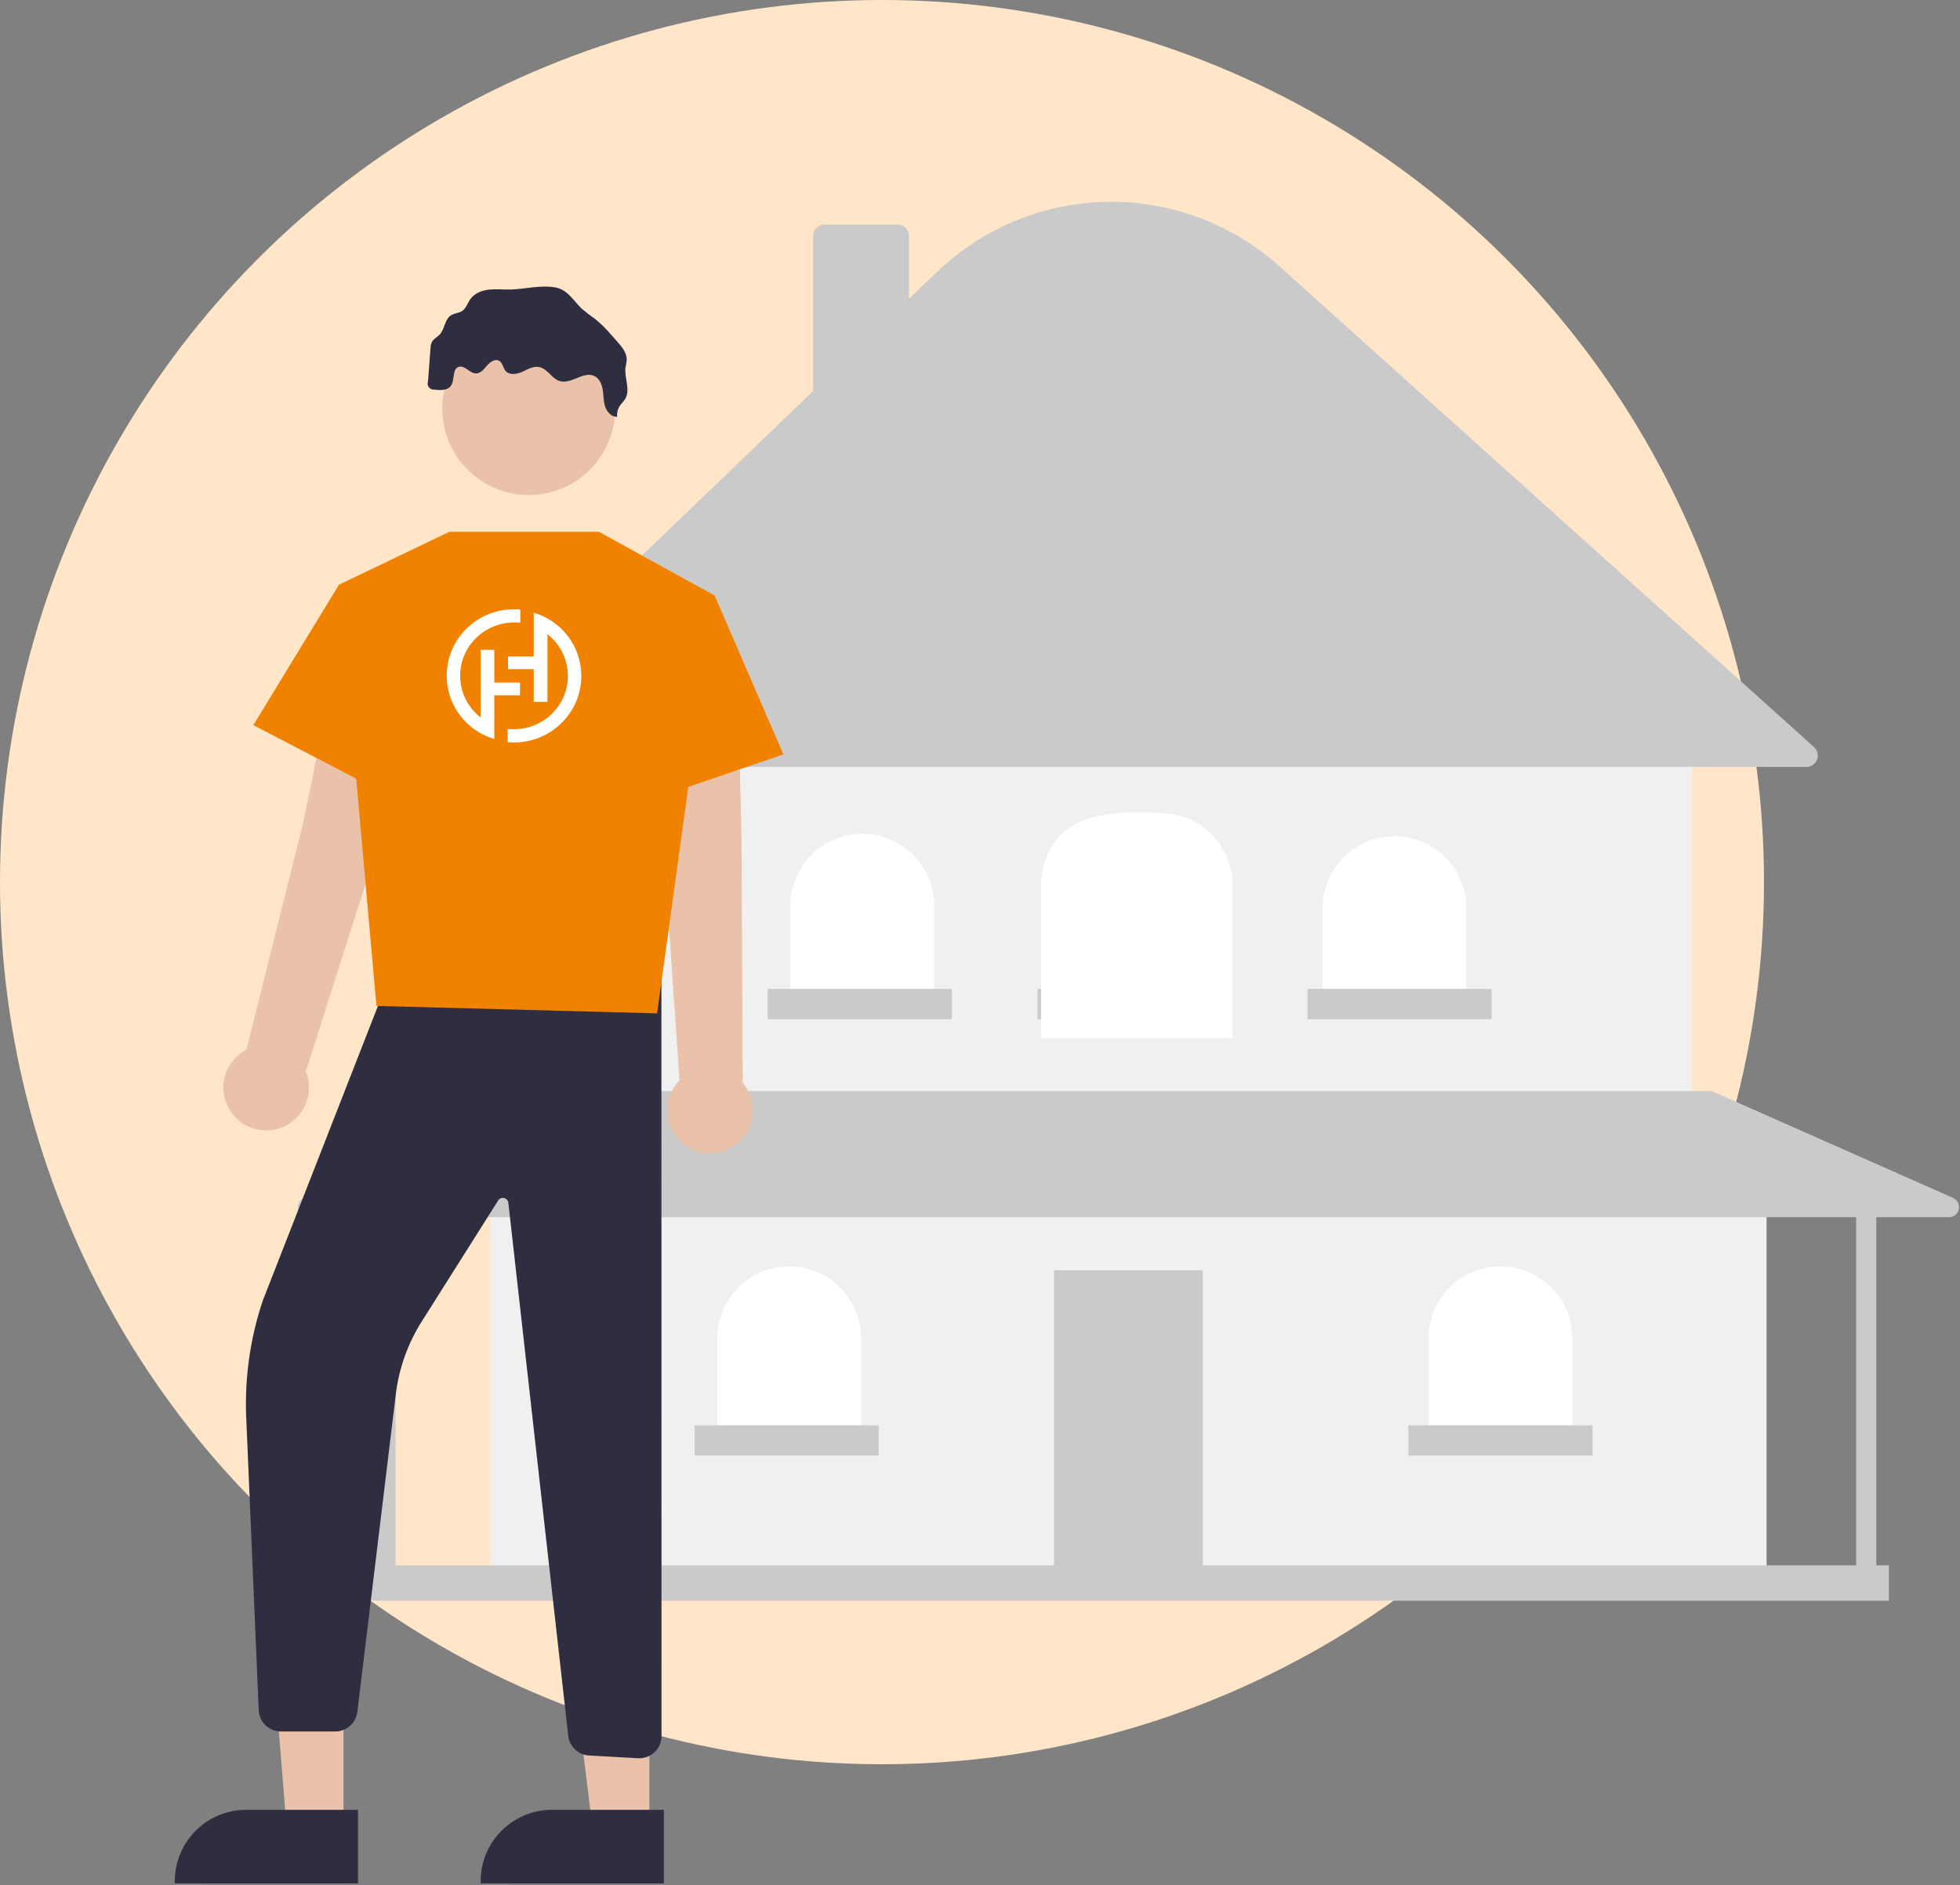 <svg xmlns="http://www.w3.org/2000/svg" width="340" height="327" viewBox="0 0 340 327" fill="none"><rect x="0" y="0" width="340" height="327" fill="#808080" stroke="none"/><circle cx="153" cy="153" r="153" fill="#FFE6C9"></circle><path d="M306.445 206.206H85.039V271.84H306.445V206.206Z" fill="#F0F0F0"></path><path d="M208.651 220.307H182.835V272.377H208.651V220.307Z" fill="#CACACA"></path><path d="M293.538 129.294H97.948V189.678H293.538V129.294Z" fill="#F0F0F0"></path><path d="M313.367 133.014H78.118C77.726 133.014 77.342 132.896 77.016 132.676C76.691 132.457 76.439 132.144 76.292 131.78C76.145 131.416 76.111 131.016 76.193 130.632C76.275 130.248 76.471 129.897 76.754 129.625L141.047 67.826V40.907C141.048 40.385 141.256 39.885 141.625 39.515C141.994 39.146 142.494 38.939 143.016 38.938H155.706C156.228 38.939 156.728 39.146 157.097 39.515C157.467 39.885 157.674 40.385 157.675 40.907V51.843L162.531 47.176C170.478 39.537 181.021 35.189 192.042 35.006C203.063 34.823 213.745 38.818 221.941 46.188L314.683 129.58C314.979 129.847 315.188 130.196 315.281 130.584C315.374 130.971 315.348 131.377 315.205 131.749C315.062 132.121 314.81 132.441 314.482 132.667C314.154 132.893 313.765 133.014 313.367 133.014Z" fill="#CACACA"></path><path d="M149.58 144.609C151.217 144.609 152.839 144.931 154.352 145.558C155.865 146.185 157.24 147.103 158.398 148.261C159.556 149.419 160.474 150.794 161.101 152.307C161.728 153.82 162.05 155.442 162.05 157.079V173.925H137.109V157.079C137.109 155.442 137.432 153.82 138.059 152.307C138.685 150.794 139.604 149.419 140.762 148.261C141.92 147.103 143.295 146.185 144.808 145.558C146.321 144.931 147.942 144.609 149.58 144.609Z" fill="white"></path><path d="M195.743 144.828C199.05 144.828 202.222 146.141 204.561 148.48C206.9 150.819 208.213 153.991 208.213 157.298V174.144H183.272V157.298C183.272 153.991 184.586 150.819 186.925 148.48C189.264 146.141 192.436 144.828 195.743 144.828Z" fill="white"></path><path d="M241.905 145.047C245.212 145.047 248.384 146.36 250.723 148.699C253.062 151.038 254.375 154.21 254.375 157.517V174.363H229.435V157.517C229.435 154.21 230.748 151.038 233.087 148.699C235.426 146.36 238.598 145.047 241.905 145.047Z" fill="white"></path><path d="M260.283 219.651C263.59 219.651 266.762 220.964 269.101 223.303C271.44 225.642 272.753 228.814 272.753 232.121V248.967H247.812V232.121C247.812 228.814 249.126 225.642 251.465 223.303C253.804 220.964 256.976 219.651 260.283 219.651Z" fill="white"></path><path d="M136.89 219.651C140.198 219.651 143.37 220.964 145.708 223.303C148.047 225.642 149.361 228.814 149.361 232.121V248.967H124.42V232.121C124.42 230.483 124.742 228.862 125.369 227.349C125.996 225.836 126.914 224.461 128.072 223.303C129.23 222.145 130.605 221.227 132.118 220.6C133.631 219.973 135.253 219.651 136.89 219.651Z" fill="white"></path><path d="M338.792 207.767L297.259 189.39C297.036 189.291 296.795 189.24 296.551 189.24H98.611C98.385 189.24 98.161 189.284 97.951 189.369L52.742 207.746C52.366 207.899 52.055 208.178 51.862 208.535C51.669 208.892 51.606 209.305 51.684 209.704C51.762 210.102 51.976 210.461 52.289 210.719C52.602 210.977 52.996 211.118 53.402 211.118H65.131V271.502H63.818V277.627H327.668V271.502H325.48V211.118H338.084C338.485 211.118 338.875 210.98 339.186 210.727C339.498 210.475 339.714 210.122 339.796 209.73C339.879 209.337 339.825 208.928 339.642 208.571C339.459 208.213 339.159 207.93 338.792 207.767ZM321.979 271.502H68.632V211.118H321.979V271.502Z" fill="#CACACA"></path><path d="M165.113 171.519H133.171V176.77H165.113V171.519Z" fill="#CACACA"></path><path d="M211.932 171.519H179.99V176.77H211.932V171.519Z" fill="#CACACA"></path><path d="M258.752 171.519H226.81V176.77H258.752V171.519Z" fill="#CACACA"></path><path d="M276.253 247.217H244.312V252.468H276.253V247.217Z" fill="#CACACA"></path><path d="M152.424 247.217H120.482V252.468H152.424V247.217Z" fill="#CACACA"></path><path d="M213.806 180.065H180.596V153.499C181.208 141.358 191.585 140.377 201.336 141.029C202.973 141.029 204.595 141.351 206.108 141.978C207.621 142.605 208.996 143.523 210.154 144.681C211.312 145.839 212.23 147.214 212.857 148.727C213.484 150.24 213.806 151.861 213.806 153.499V180.065Z" fill="white"></path><path d="M65.716 146.102L73.943 118.614L58.325 114.784L52.577 142.779L42.749 182.048C41.462 182.717 40.399 183.747 39.691 185.013C38.982 186.278 38.66 187.723 38.764 189.169C38.868 190.616 39.393 192 40.275 193.151C41.157 194.302 42.356 195.171 43.726 195.648C45.096 196.126 46.575 196.192 47.982 195.839C49.389 195.486 50.662 194.729 51.644 193.662C52.625 192.594 53.273 191.263 53.506 189.831C53.739 188.4 53.548 186.932 52.956 185.608L53.108 185.659L65.716 146.102Z" fill="#EAC1A9"></path><path d="M128.639 146.124L127.991 117.439L111.953 118.607L115.116 147.01L117.873 187.395C116.855 188.427 116.161 189.735 115.877 191.157C115.594 192.579 115.733 194.053 116.278 195.397C116.822 196.741 117.749 197.896 118.943 198.72C120.136 199.543 121.545 200 122.996 200.032C124.446 200.065 125.874 199.672 127.104 198.903C128.333 198.134 129.311 197.022 129.915 195.703C130.52 194.385 130.725 192.919 130.506 191.486C130.287 190.053 129.652 188.715 128.681 187.638L128.841 187.639L128.639 146.124Z" fill="#EAC1A9"></path><path d="M59.589 317.119H49.733L46.652 279.122L59.591 279.123L59.589 317.119Z" fill="#EAC1A9"></path><path d="M62.102 326.669L30.323 326.667V326.266C30.323 324.642 30.643 323.034 31.265 321.534C31.886 320.034 32.797 318.671 33.946 317.523C35.095 316.375 36.458 315.465 37.959 314.843C39.46 314.222 41.068 313.902 42.692 313.902H42.693L62.102 313.903L62.102 326.669Z" fill="#2F2E41"></path><path d="M112.646 317.119H102.79L98.102 279.122L112.648 279.123L112.646 317.119Z" fill="#EAC1A9"></path><path d="M115.159 326.669L83.381 326.667V326.266C83.381 324.642 83.701 323.034 84.322 321.534C84.944 320.034 85.855 318.671 87.004 317.523C88.152 316.375 89.516 315.465 91.016 314.843C92.517 314.222 94.126 313.902 95.75 313.902H95.751L115.16 313.903L115.159 326.669Z" fill="#2F2E41"></path><path d="M110.898 304.962C110.824 304.962 110.751 304.959 110.677 304.955L102.194 304.483C101.287 304.434 100.427 304.066 99.764 303.446C99.102 302.825 98.68 301.99 98.572 301.089L88.181 208.607C88.156 208.412 88.072 208.228 87.939 208.083C87.806 207.937 87.631 207.836 87.438 207.793C87.246 207.75 87.044 207.768 86.862 207.843C86.68 207.919 86.525 208.049 86.42 208.216L73.18 229.169C70.825 232.884 69.301 237.063 68.71 241.421L61.984 296.969C61.855 297.894 61.397 298.742 60.694 299.358C59.99 299.973 59.088 300.314 58.153 300.317H48.74C47.748 300.318 46.793 299.937 46.074 299.253C45.355 298.569 44.927 297.634 44.88 296.643L42.73 246.309C42.381 239.295 43.345 232.277 45.572 225.617L65.837 173.778L65.954 173.744L114.733 159.813L114.755 301.203C114.728 302.208 114.31 303.163 113.589 303.864C112.869 304.566 111.904 304.96 110.898 304.962Z" fill="#2F2E41"></path><path d="M103.884 92.236H77.955L58.799 101.419L65.305 174.473L113.99 175.764L123.966 103.293L103.884 92.236Z" fill="#F18200"></path><path d="M117.08 105.61L123.967 103.292L135.889 130.843L109.834 139.754L117.08 105.61Z" fill="#F18200"></path><path d="M68.571 104.621L58.799 101.419L43.95 125.771L68.571 138.576V104.621Z" fill="#F18200"></path><path d="M91.72 85.867C100 85.867 106.712 79.157 106.712 70.881C106.712 62.605 100 55.896 91.72 55.896C83.44 55.896 76.728 62.605 76.728 70.881C76.728 79.157 83.44 85.867 91.72 85.867Z" fill="#EAC1A9"></path><path d="M96.248 49.835C93.699 49.418 91.163 50.131 88.626 50.214C87.379 50.255 86.126 50.1 84.884 50.228C83.642 50.356 82.358 50.824 81.624 51.833C81.11 52.538 80.873 53.486 80.14 53.959C79.568 54.328 78.814 54.317 78.238 54.68C77.129 55.378 77.171 57.061 76.279 58.022C75.855 58.478 75.231 58.755 74.929 59.3C74.764 59.66 74.677 60.05 74.675 60.445L74.243 66.183C74.183 66.348 74.166 66.525 74.194 66.699C74.221 66.872 74.292 67.036 74.4 67.174C74.508 67.312 74.65 67.421 74.811 67.49C74.973 67.559 75.149 67.586 75.324 67.569C76.36 67.71 77.621 67.76 78.223 66.905C78.935 65.894 78.395 64.017 79.569 63.626C80.609 63.28 81.448 64.739 82.544 64.769C83.37 64.792 83.96 64.022 84.494 63.392C85.028 62.762 85.912 62.165 86.618 62.594C87.207 62.952 87.254 63.797 87.698 64.324C88.369 65.12 89.648 64.921 90.596 64.492C91.544 64.062 92.527 63.456 93.547 63.663C94.973 63.953 95.708 65.681 97.102 66.096C99.099 66.689 101.248 64.307 103.119 65.223C103.996 65.653 104.414 66.674 104.563 67.638C104.712 68.603 104.671 69.604 104.977 70.531C105.283 71.458 106.083 72.332 107.059 72.292C106.989 71.624 107.153 70.952 107.521 70.39C107.81 69.952 108.216 69.596 108.479 69.141C109.386 67.567 108.284 65.585 108.502 63.781C108.557 63.326 108.698 62.882 108.711 62.424C108.746 61.19 107.873 60.139 107.05 59.219L106.083 58.137C105.227 57.119 104.281 56.18 103.256 55.33C102.444 54.773 101.661 54.175 100.911 53.537C99.405 52.086 98.472 50.2 96.248 49.835Z" fill="#2F2E41"></path><g clip-path="url(#clip0_871_450)"><path fill-rule="evenodd" clip-rule="evenodd" d="M94.966 110.012C97.143 111.709 98.511 114.304 98.511 117.249C98.511 122.339 94.307 126.481 89.142 126.481C88.787 126.481 88.433 126.481 88.078 126.431V128.727C88.433 128.777 88.787 128.777 89.142 128.777C95.573 128.777 100.84 123.637 100.84 117.249C100.84 112.158 97.498 107.717 92.585 106.27V113.855H90.509H88.129V116.051H90.509H92.585V121.74H94.966V110.012Z" fill="white"></path><path fill-rule="evenodd" clip-rule="evenodd" d="M83.368 124.435C81.19 122.738 79.823 120.143 79.823 117.199C79.823 112.109 84.026 107.966 89.192 107.966C89.546 107.966 89.901 107.966 90.255 108.016V105.721C89.85 105.671 89.546 105.671 89.192 105.671C82.71 105.671 77.493 110.811 77.493 117.199C77.493 122.289 80.836 126.731 85.748 128.178V120.593H87.825H90.205V118.397H87.825H85.748V112.707H83.368V124.435Z" fill="white"></path></g><defs><clipPath id="clip0_871_450"><rect width="24.749" height="23.748" fill="white" transform="translate(76.803 105.35)"></rect></clipPath></defs></svg>